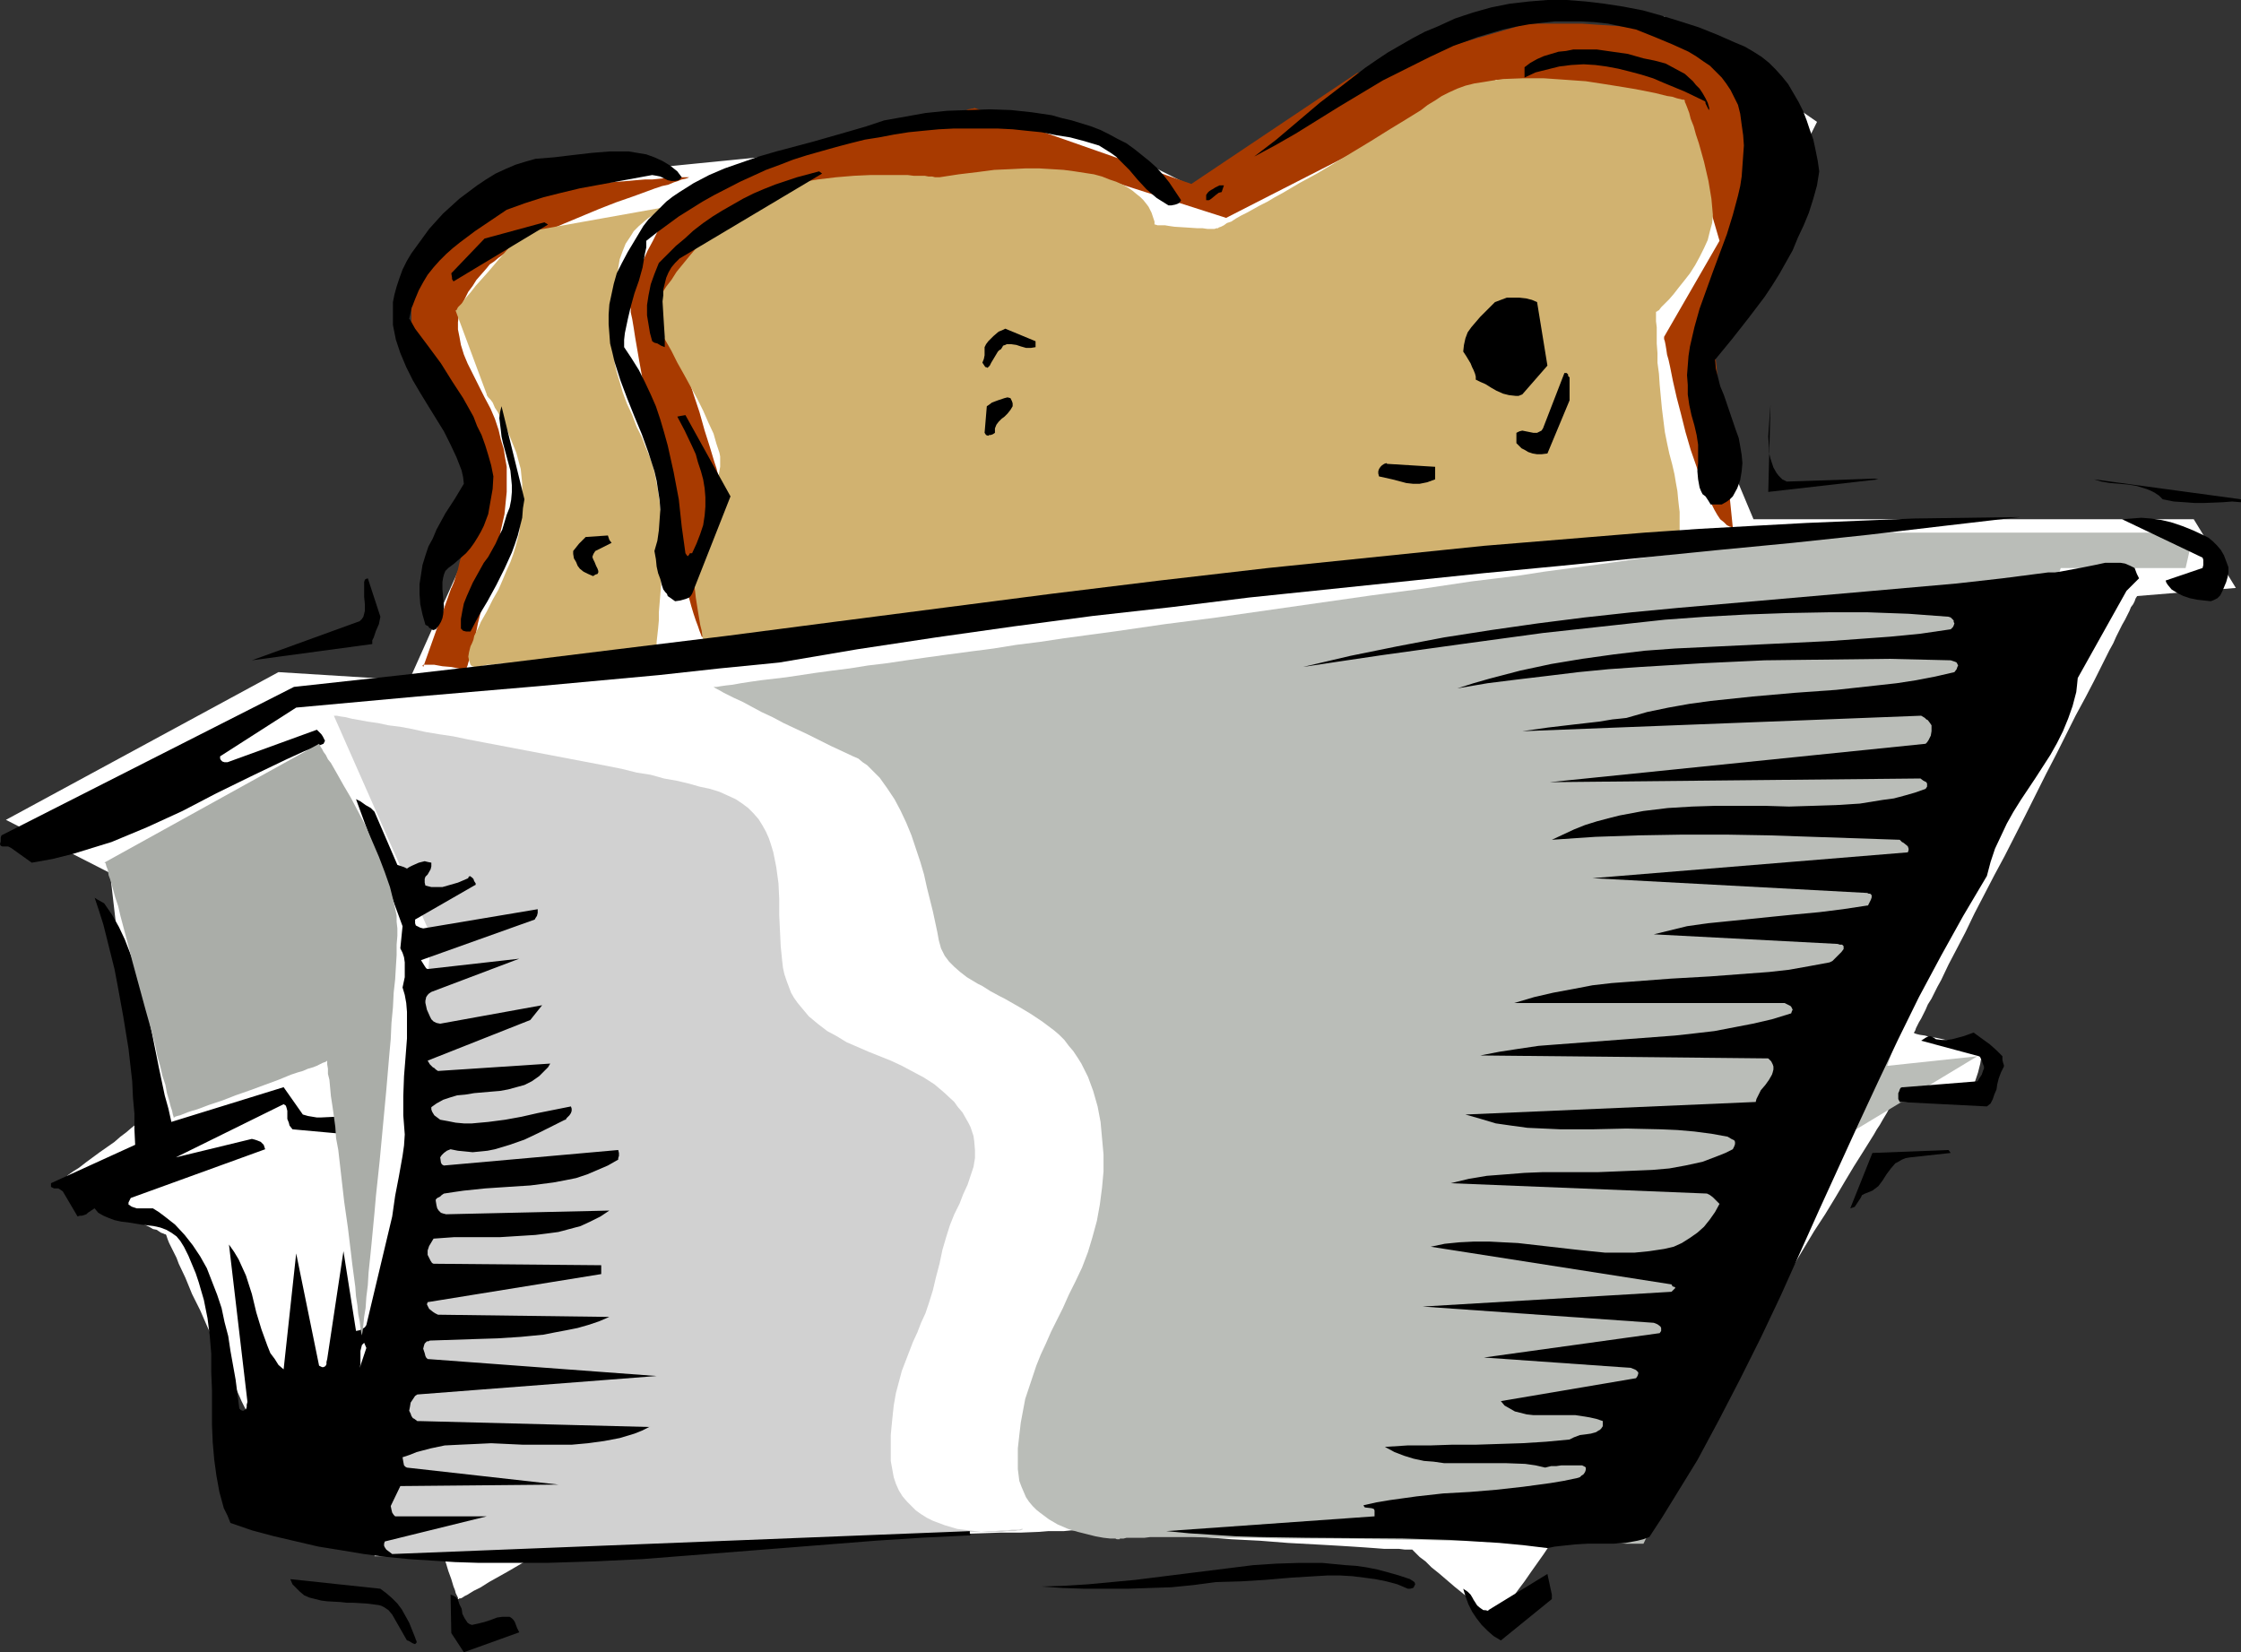 <?xml version="1.0" encoding="UTF-8" standalone="no"?>
<svg
   version="1.0"
   width="129.724mm"
   height="95.647mm"
   id="svg38"
   sodipodi:docname="Toaster 22.wmf"
   xmlns:inkscape="http://www.inkscape.org/namespaces/inkscape"
   xmlns:sodipodi="http://sodipodi.sourceforge.net/DTD/sodipodi-0.dtd"
   xmlns="http://www.w3.org/2000/svg"
   xmlns:svg="http://www.w3.org/2000/svg">
  <rect width="100%" height="100%" fill="#333333" stroke="none"/>
  <sodipodi:namedview
     id="namedview38"
     pagecolor="#ffffff"
     bordercolor="#000000"
     borderopacity="0.25"
     inkscape:showpageshadow="2"
     inkscape:pageopacity="0.0"
     inkscape:pagecheckerboard="0"
     inkscape:deskcolor="#d1d1d1"
     inkscape:document-units="mm" />
  <defs
     id="defs1">
    <pattern
       id="WMFhbasepattern"
       patternUnits="userSpaceOnUse"
       width="6"
       height="6"
       x="0"
       y="0" />
  </defs>
  <path
     style="fill:#ffffff;fill-opacity:1;fill-rule:evenodd;stroke:none"
     d="m 1.293,179.377 22.786,11.635 6.302,54.46 -0.162,0.162 v 0.162 l -0.323,0.162 -0.323,0.162 -0.808,0.646 -1.131,0.97 -1.293,0.97 -1.293,1.131 -3.232,2.262 -3.07,2.262 -1.454,1.131 -1.293,0.808 -1.131,0.808 -0.646,0.646 -0.323,0.162 -0.323,0.162 -0.162,0.162 v 0 0 l 0.323,0.162 0.162,0.162 0.485,0.162 0.485,0.323 0.646,0.323 0.646,0.323 0.808,0.485 1.778,0.97 1.939,0.97 4.202,2.262 4.202,2.262 1.778,0.97 1.778,0.808 0.808,0.485 0.808,0.162 0.485,0.323 0.485,0.323 0.485,0.162 0.323,0.162 h 0.162 v 0 l 0.162,0.162 0.162,0.485 0.162,0.485 0.323,0.808 0.485,0.97 0.485,0.97 0.646,1.293 0.485,1.293 1.454,3.07 1.454,3.555 1.778,3.555 1.616,3.717 1.778,3.717 1.616,3.555 1.616,3.394 0.646,1.616 0.646,1.293 0.646,1.454 0.485,1.131 0.485,0.97 0.485,0.97 0.323,0.646 0.323,0.485 v 0.323 h 0.162 v 0.162 l -0.162,0.162 v 0.323 0.485 l -0.162,1.131 -0.162,1.454 -0.323,1.616 -0.162,1.778 -1.293,7.918 -0.162,1.778 -0.323,1.616 -0.162,1.293 -0.162,0.646 v 0.485 0.323 0.323 h -0.162 v 0.162 h 0.162 l 0.323,0.162 0.646,0.162 0.808,0.162 1.131,0.162 1.131,0.323 1.454,0.162 1.454,0.323 1.778,0.485 1.778,0.323 3.878,0.808 4.04,0.808 4.363,0.808 4.202,0.808 4.04,0.808 1.939,0.485 1.939,0.323 1.778,0.323 1.778,0.323 1.454,0.323 1.454,0.162 1.131,0.162 1.131,0.162 0.808,0.162 0.646,0.162 h 0.485 v 0.162 0.323 l 0.323,0.646 0.162,0.485 0.485,1.616 0.646,1.778 0.485,1.616 0.323,0.808 0.162,0.646 0.323,0.646 0.162,0.323 v 0.323 0 h 0.162 l 0.162,-0.162 h 0.323 l 0.323,-0.162 0.485,-0.323 0.646,-0.323 1.293,-0.808 1.616,-0.808 1.778,-1.131 4.04,-2.262 3.878,-2.262 1.778,-1.131 1.616,-0.97 1.454,-0.97 0.485,-0.323 0.485,-0.323 0.323,-0.162 0.323,-0.162 0.162,-0.323 h 0.162 v 0 h 0.323 4.848 1.293 4.686 1.778 1.778 l 4.04,-0.162 h 4.525 l 4.686,-0.162 4.848,-0.162 h 5.333 l 5.333,-0.162 h 5.494 l 11.312,-0.323 11.15,-0.323 5.656,-0.162 h 5.333 l 5.171,-0.162 5.01,-0.162 4.686,-0.162 h 4.363 l 4.04,-0.162 1.939,-0.162 h 1.778 1.616 l 1.616,-0.162 h 1.454 1.293 1.131 l 0.97,-0.162 h 0.97 0.646 l 0.646,-0.162 h 0.485 0.162 0.162 v 0 h 0.162 l 0.485,0.162 0.97,0.162 h 1.293 l 1.454,0.162 1.778,0.162 2.101,0.162 2.101,0.162 2.424,0.162 2.747,0.162 2.747,0.323 2.909,0.162 5.979,0.485 6.302,0.323 6.141,0.485 5.979,0.323 2.909,0.162 2.747,0.162 2.586,0.162 2.424,0.162 2.262,0.162 2.101,0.162 h 1.778 1.454 l 1.293,0.162 h 0.808 0.646 v 0 h 0.162 v 0 l 0.162,0.162 0.323,0.323 0.323,0.323 0.323,0.323 0.485,0.485 1.293,0.97 1.293,1.293 1.616,1.293 3.394,2.909 3.394,2.747 1.454,1.293 1.454,1.131 1.131,0.808 0.485,0.485 0.485,0.323 0.323,0.162 0.162,0.323 h 0.162 0.162 v 0 l 0.162,-0.162 0.162,-0.323 0.323,-0.323 0.323,-0.485 0.323,-0.485 0.485,-0.646 0.485,-0.646 1.131,-1.616 1.293,-1.778 1.454,-1.939 1.454,-2.101 2.747,-3.878 1.293,-1.939 1.131,-1.616 0.97,-1.454 0.323,-0.646 0.323,-0.485 0.323,-0.323 0.162,-0.485 0.162,-0.162 v -0.162 l 0.162,0.162 v 0 l 0.646,-0.162 h 0.808 l 1.131,-0.162 1.293,-0.162 1.454,-0.323 3.07,-0.485 3.232,-0.646 1.293,-0.323 1.293,-0.323 1.131,-0.162 0.97,-0.323 0.485,-0.162 h 0.162 v -0.162 h 0.162 v -0.162 l 0.162,-0.323 0.323,-0.323 0.323,-0.485 0.323,-0.808 0.646,-0.646 0.485,-0.808 0.485,-0.97 0.646,-1.131 0.808,-0.97 0.646,-1.293 0.808,-1.293 0.808,-1.293 1.939,-2.909 1.939,-3.394 2.262,-3.394 2.101,-3.555 2.424,-3.878 4.848,-7.918 5.171,-8.242 5.171,-8.242 2.424,-4.04 2.424,-4.04 2.424,-3.717 2.262,-3.717 2.101,-3.555 1.939,-3.232 1.939,-3.07 0.808,-1.293 0.808,-1.293 0.808,-1.293 0.646,-1.131 0.646,-0.97 0.646,-1.131 0.485,-0.808 0.485,-0.808 0.323,-0.646 0.323,-0.485 0.323,-0.485 0.162,-0.323 0.162,-0.323 v 0 0 h 0.162 l 0.646,0.162 0.808,-0.162 h 1.131 l 1.293,-0.162 h 1.293 l 3.232,-0.162 3.232,-0.323 1.293,-0.162 1.293,-0.162 1.131,-0.162 h 0.808 l 0.646,-0.162 v 0 h 0.162 v -0.162 l 0.162,-0.162 v -0.485 l 0.323,-0.808 0.162,-0.808 0.162,-0.808 0.646,-1.939 0.485,-1.939 0.162,-0.97 0.162,-0.808 0.162,-0.808 0.162,-0.646 0.162,-0.323 v -0.323 0.162 h -0.646 l -0.808,-0.162 -0.97,-0.162 -1.131,-0.162 -1.293,-0.162 -2.747,-0.646 -2.909,-0.646 -1.293,-0.162 -1.131,-0.323 -1.131,-0.162 -0.646,-0.162 -0.485,-0.162 -0.162,-0.162 v 0 l 0.162,-0.162 0.162,-0.323 0.162,-0.485 0.323,-0.646 0.323,-0.646 0.485,-0.808 0.485,-0.97 0.485,-0.97 0.485,-1.131 0.808,-1.293 0.646,-1.293 0.646,-1.293 0.808,-1.454 1.616,-3.394 1.778,-3.394 1.939,-3.717 1.939,-4.04 2.101,-4.04 2.262,-4.363 2.262,-4.202 4.525,-8.888 4.525,-9.05 2.262,-4.363 2.101,-4.202 2.101,-4.202 2.101,-3.878 1.939,-3.717 1.778,-3.555 1.616,-3.232 0.808,-1.454 0.646,-1.454 1.293,-2.586 0.646,-1.131 0.485,-0.97 0.485,-0.97 0.323,-0.808 0.485,-0.646 0.323,-0.646 0.162,-0.485 0.162,-0.323 0.162,-0.162 v -0.162 l 21.654,-1.778 -9.211,-15.029 H 383.638 L 370.225,81.609 397.536,26.664 364.084,3.555 284.739,26.664 263.246,42.016 232.704,26.664 l -48.803,5.979 -43.955,4.363 -37.976,7.918 -12.443,21.17 12.443,27.634 v 27.311 l -12.443,27.795 -28.603,-1.778 z"
     id="path1" />
  <path
     style="fill:#babdb8;fill-opacity:1;fill-rule:evenodd;stroke:none"
     d="m 244.985,336.777 h -0.646 l -0.323,-0.162 h -0.485 -0.646 l -1.454,-0.162 -1.778,-0.323 -1.939,-0.485 -1.939,-0.485 -2.101,-0.646 -2.262,-0.97 -1.939,-1.131 -1.939,-1.454 -0.808,-0.646 -0.808,-0.808 -0.808,-0.97 -0.646,-0.97 -0.485,-1.131 -0.485,-1.131 -0.485,-1.293 -0.162,-1.293 -0.162,-1.293 v -1.616 -2.909 l 0.323,-2.909 0.323,-2.747 0.485,-2.586 0.485,-2.586 0.808,-2.424 0.808,-2.424 0.808,-2.424 0.97,-2.424 1.131,-2.424 1.131,-2.586 1.293,-2.586 1.293,-2.586 1.293,-2.909 1.454,-2.909 1.454,-3.07 1.293,-3.394 0.97,-3.232 0.97,-3.555 0.646,-3.555 0.485,-3.717 0.323,-3.555 v -3.717 l -0.323,-3.555 -0.323,-3.555 -0.646,-3.394 -0.97,-3.394 -1.131,-3.07 -1.454,-2.909 -0.808,-1.293 -0.97,-1.454 -0.97,-1.131 -0.97,-1.293 -1.131,-1.131 -1.131,-0.97 -2.586,-1.939 -2.424,-1.616 -2.424,-1.454 -2.262,-1.293 -1.131,-0.646 -0.97,-0.485 -2.101,-1.131 -1.778,-1.131 -0.97,-0.485 -0.808,-0.485 -1.616,-0.97 -1.454,-1.131 -1.293,-1.131 -1.131,-1.131 -0.97,-1.293 -0.808,-1.616 -0.485,-1.778 -0.323,-1.778 -0.485,-2.262 -0.485,-2.262 -0.646,-2.586 -0.323,-1.293 -0.323,-1.293 -0.646,-2.909 -0.808,-2.747 -0.97,-2.909 -0.97,-2.909 -1.131,-2.747 -1.293,-2.747 -1.293,-2.424 -1.616,-2.424 -1.616,-2.262 -1.778,-1.778 -0.97,-0.97 -0.97,-0.646 -0.97,-0.808 -1.131,-0.485 -2.424,-1.131 -2.424,-1.131 -5.171,-2.586 -5.171,-2.424 -2.424,-1.293 -2.424,-1.131 -2.101,-1.131 -2.101,-1.131 -1.778,-0.808 -1.616,-0.808 -0.646,-0.323 -1.131,-0.646 -0.646,-0.323 -0.485,-0.323 h 0.162 0.485 l 0.97,-0.162 1.131,-0.162 1.454,-0.162 1.778,-0.323 2.101,-0.323 2.262,-0.323 2.747,-0.323 2.747,-0.323 3.232,-0.485 3.232,-0.485 3.555,-0.485 3.878,-0.485 4.04,-0.646 4.04,-0.485 4.363,-0.646 4.525,-0.646 4.686,-0.646 4.848,-0.646 5.01,-0.646 5.01,-0.808 5.171,-0.646 5.333,-0.808 10.827,-1.454 11.15,-1.616 11.312,-1.454 11.312,-1.616 11.312,-1.616 11.312,-1.616 11.15,-1.454 10.827,-1.616 5.333,-0.646 5.171,-0.646 5.171,-0.808 4.848,-0.646 4.848,-0.646 4.686,-0.646 4.525,-0.646 4.363,-0.646 4.202,-0.485 4.04,-0.646 3.717,-0.485 3.717,-0.485 3.232,-0.485 3.232,-0.485 2.909,-0.323 2.586,-0.323 2.262,-0.485 2.101,-0.162 1.778,-0.323 1.454,-0.162 1.293,-0.162 0.808,-0.162 0.485,-0.162 h 0.162 80.962 l -1.778,7.757 h -27.31 l -37.976,108.919 19.715,-2.101 -30.542,18.423 -42.501,88.234 h -1.293 -0.646 -1.939 l -1.131,-0.162 h -2.586 -1.616 -1.616 -1.778 -1.778 l -3.878,-0.162 -4.202,-0.162 h -4.686 -4.686 l -5.171,-0.162 h -5.171 l -5.333,-0.162 -10.827,-0.162 -10.827,-0.162 h -5.171 -5.171 l -5.01,-0.162 h -4.686 -4.525 l -4.202,-0.162 h -10.019 l -1.293,0.162 h -2.262 -0.808 -0.808 l -0.646,0.162 h -0.485 -0.323 v 0 z"
     id="path2" />
  <path
     style="fill:#d1d1d1;fill-opacity:1;fill-rule:evenodd;stroke:none"
     d="m 73.043,156.592 21.331,48.319 -12.443,135.583 h 3.555 l 1.131,-0.162 h 1.454 1.454 1.778 l 1.778,-0.162 h 1.939 2.101 l 2.262,-0.162 2.262,-0.162 h 2.424 l 2.586,-0.162 h 2.747 l 5.494,-0.323 5.818,-0.162 6.141,-0.323 6.302,-0.162 6.464,-0.323 13.251,-0.485 13.251,-0.646 6.464,-0.162 6.302,-0.323 6.141,-0.323 5.979,-0.162 5.494,-0.323 2.747,-0.162 h 2.424 l 2.424,-0.162 2.424,-0.162 2.101,-0.162 h 2.101 l 1.939,-0.162 h 1.939 l 1.616,-0.162 h 1.454 l 1.454,-0.162 h 1.293 l 0.97,-0.162 h 0.97 0.646 l 0.485,-0.162 h 0.323 v 0 0 l -0.162,0.162 -0.485,0.162 h -0.485 l -0.646,0.162 h -0.808 -0.97 l -0.97,0.162 h -2.101 -2.424 l -2.747,-0.323 -2.586,-0.323 -2.747,-0.808 -1.293,-0.485 -1.293,-0.485 -1.293,-0.646 -1.293,-0.808 -1.131,-0.808 -0.97,-0.97 -0.97,-0.97 -0.97,-1.131 -0.808,-1.293 -0.646,-1.454 -0.485,-1.454 -0.323,-1.778 -0.323,-1.778 v -1.939 -1.939 -1.778 l 0.162,-1.778 0.162,-1.616 0.323,-3.07 0.485,-2.747 0.646,-2.424 0.646,-2.424 0.808,-2.101 0.808,-2.101 0.808,-2.101 0.97,-2.101 0.808,-2.101 0.97,-2.101 0.808,-2.424 0.808,-2.586 0.646,-2.747 0.808,-3.07 0.646,-3.07 0.808,-2.747 0.808,-2.586 0.97,-2.424 1.131,-2.262 0.808,-2.101 0.97,-2.101 0.646,-1.939 0.646,-1.939 0.323,-1.939 v -1.778 l -0.162,-1.939 -0.162,-1.131 -0.323,-0.97 -0.323,-0.97 -0.485,-0.97 -0.646,-1.131 -0.646,-1.131 -0.97,-1.131 -0.808,-1.131 -2.262,-2.101 -2.101,-1.778 -2.262,-1.454 -2.424,-1.293 -2.424,-1.293 -2.424,-1.131 -2.424,-0.97 -2.424,-0.97 -4.848,-2.101 -2.101,-1.293 -2.101,-1.131 -2.101,-1.616 -1.939,-1.616 -1.616,-1.939 -0.808,-0.97 -0.808,-1.131 -0.646,-1.131 -0.485,-1.293 -0.485,-1.293 -0.485,-1.454 -0.323,-1.454 -0.162,-1.454 -0.323,-3.232 -0.162,-3.394 -0.162,-3.394 v -3.555 l -0.162,-3.394 -0.485,-3.555 -0.646,-3.232 -0.485,-1.616 -0.485,-1.454 -0.646,-1.454 -0.808,-1.454 -0.808,-1.293 -1.131,-1.293 -1.131,-1.131 -1.293,-0.97 -1.454,-0.97 -1.778,-0.808 -1.778,-0.808 -2.101,-0.646 -2.262,-0.485 -2.262,-0.646 -2.747,-0.646 -2.747,-0.485 -2.909,-0.808 -3.07,-0.485 -3.232,-0.808 -3.232,-0.646 -6.787,-1.293 -6.787,-1.293 -6.787,-1.293 -6.787,-1.293 -3.394,-0.646 -3.07,-0.646 -3.232,-0.485 -2.909,-0.485 -2.909,-0.646 -2.586,-0.485 -2.586,-0.323 -2.262,-0.485 -2.262,-0.323 -1.778,-0.323 -1.778,-0.323 -1.293,-0.323 -1.131,-0.162 -0.808,-0.162 h -0.485 z"
     id="path3" />
  <path
     style="fill:#a83a00;fill-opacity:1;fill-rule:evenodd;stroke:none"
     d="m 153.681,139.462 v -0.162 h -0.162 l -0.162,-0.485 -0.323,-0.808 -0.323,-0.97 -0.485,-1.293 -0.485,-1.454 -0.485,-1.616 -0.485,-1.778 -0.485,-1.778 -0.485,-1.939 -0.97,-4.04 -0.323,-2.101 -0.162,-1.939 -0.162,-1.939 v -1.778 -1.939 l -0.162,-1.778 -0.323,-2.101 -0.485,-1.939 -0.97,-4.202 -1.131,-3.878 -0.485,-1.778 -0.646,-1.616 -0.485,-1.454 -0.485,-1.293 -0.323,-1.131 -0.323,-0.808 -0.162,-0.485 v -0.162 0 l -0.162,-0.323 V 90.173 89.85 l -0.162,-0.646 -0.162,-0.646 -0.323,-1.616 -0.323,-1.778 -0.485,-2.101 -0.808,-4.525 -0.808,-4.686 -0.323,-2.101 -0.323,-1.939 -0.323,-1.454 v -0.646 l -0.162,-0.646 v -0.485 -0.162 -0.323 -0.323 -0.323 l 0.162,-0.323 v -0.485 l 0.323,-0.646 0.323,-1.454 0.646,-1.616 0.646,-1.939 0.808,-2.101 0.97,-2.101 1.131,-2.101 1.131,-2.262 1.293,-2.262 1.454,-1.939 1.616,-1.939 1.616,-1.616 1.778,-1.454 0.97,-0.485 0.97,-0.485 1.131,-0.485 1.293,-0.485 1.454,-0.485 1.778,-0.485 1.778,-0.646 1.939,-0.646 2.101,-0.646 2.262,-0.646 4.686,-1.293 5.01,-1.293 10.342,-2.747 4.848,-1.454 4.848,-1.131 2.262,-0.646 2.101,-0.646 1.939,-0.485 1.939,-0.485 1.616,-0.323 1.616,-0.485 1.293,-0.323 1.131,-0.162 0.808,-0.323 0.808,-0.162 h 0.323 l 0.162,-0.162 47.51,16.645 36.198,-24.24 36.683,-10.666 h 0.162 l 0.485,-0.162 h 0.646 0.97 1.293 1.454 3.555 1.939 2.101 l 2.262,0.162 2.424,0.162 4.848,0.323 5.01,0.646 5.01,0.808 2.424,0.485 2.424,0.646 2.262,0.646 2.262,0.808 2.101,0.808 1.939,0.97 1.778,1.131 1.616,1.131 1.293,1.293 1.131,1.454 0.97,1.454 0.646,1.778 0.323,1.778 v 0.97 0.97 l -0.323,4.04 -0.485,4.202 -0.808,4.202 -0.808,4.202 -0.97,4.202 -0.97,4.04 -1.131,3.878 -0.97,3.717 -1.131,3.394 -1.131,3.232 -0.485,1.293 -0.323,1.454 -0.485,1.293 -0.485,1.131 -0.323,0.97 -0.323,0.97 -0.323,0.808 -0.162,0.646 -0.323,0.485 v 0.485 l -0.162,0.162 v 0 l 4.363,42.986 -0.646,-0.162 -0.646,-0.323 -0.646,-0.646 -0.808,-0.646 -0.646,-0.97 -0.646,-1.131 -0.646,-1.293 -0.808,-1.293 -0.485,-1.616 -0.808,-1.616 -1.131,-3.555 -1.293,-3.717 -1.131,-3.878 -0.97,-3.878 -0.97,-3.717 -0.808,-3.555 -0.323,-1.616 -0.323,-1.616 -0.323,-1.454 -0.323,-1.131 -0.162,-1.131 -0.162,-0.97 -0.162,-0.808 -0.162,-0.485 V 73.852 73.69 L 376.204,52.682 368.609,26.664 327.401,17.453 268.256,47.672 240.461,38.784 178.245,42.016 145.44,64.802 v 0.162 0.323 l 0.162,0.485 0.323,0.808 0.162,0.97 0.323,1.293 0.485,1.293 0.323,1.293 0.485,1.616 0.485,1.616 1.131,3.717 1.131,3.878 1.293,4.04 1.293,3.878 1.131,4.04 1.131,3.555 0.485,1.616 0.485,1.616 0.485,1.454 0.323,1.293 0.485,1.131 0.323,0.97 0.162,0.808 0.162,0.485 0.162,0.485 v 0 0.162 0.323 0.323 l -0.162,0.646 -0.162,0.646 v 0.97 l -0.162,0.97 v 0.97 l -0.323,2.424 -0.323,2.747 -0.485,2.747 -0.646,5.979 -0.485,2.909 -0.323,2.586 -0.485,2.424 -0.162,1.131 -0.162,0.97 -0.162,0.808 -0.162,0.646 -0.162,0.646 -0.162,0.485 v 0.162 z"
     id="path4" />
  <path
     style="fill:#a83a00;fill-opacity:1;fill-rule:evenodd;stroke:none"
     d="m 92.597,145.926 6.141,-17.291 v 0 l 0.162,-0.162 v -0.162 l 0.162,-0.323 0.323,-0.808 0.323,-1.131 0.485,-1.454 0.323,-1.454 0.485,-1.778 0.646,-1.939 0.808,-3.878 0.808,-4.04 0.162,-1.778 0.162,-1.778 -0.162,-1.778 -0.162,-1.454 -0.162,-0.808 -0.162,-0.808 -0.323,-0.97 -0.323,-0.97 -0.646,-2.262 -0.97,-2.424 -0.97,-2.586 -1.131,-2.747 -2.424,-5.494 -1.131,-2.586 -1.131,-2.424 -0.97,-2.262 -0.485,-0.97 -0.485,-0.97 -0.323,-0.97 -0.323,-0.646 -0.323,-0.646 -0.323,-0.646 -0.162,-0.485 -0.162,-0.323 v -0.162 -0.162 0 -0.162 l -0.162,-0.323 v -0.323 l -0.162,-0.97 v -1.293 -1.616 l 0.162,-1.939 0.162,-1.939 0.323,-2.101 0.323,-2.101 0.646,-2.262 0.646,-2.262 0.808,-1.939 1.131,-2.101 1.293,-1.778 1.454,-1.616 0.97,-0.646 0.808,-0.646 1.131,-0.485 1.293,-0.646 1.454,-0.485 1.616,-0.485 1.616,-0.485 1.778,-0.323 1.939,-0.485 1.939,-0.323 4.202,-0.808 4.363,-0.646 8.888,-0.97 4.202,-0.323 4.202,-0.323 1.778,-0.162 1.939,-0.162 h 1.616 l 1.616,-0.162 1.454,-0.162 h 1.293 1.131 l 0.97,-0.162 h 0.646 0.646 0.485 -0.162 l -0.323,0.162 -0.485,0.162 -0.808,0.162 -0.808,0.323 -0.97,0.323 -1.131,0.485 -1.454,0.323 -1.454,0.485 -3.07,1.131 -1.778,0.646 -3.717,1.293 -3.717,1.454 -7.757,3.232 -3.717,1.616 -3.555,1.616 -1.616,0.97 -1.454,0.808 -1.454,0.808 -1.293,0.808 -1.131,0.808 -0.97,0.808 -0.97,0.646 -0.646,0.808 -1.131,1.293 -1.131,1.293 -0.808,1.293 -0.97,1.293 -0.646,1.293 -0.646,1.293 -0.485,1.293 -0.323,1.454 -0.162,1.293 v 1.616 l 0.323,1.616 0.323,1.778 0.646,2.101 0.808,1.939 1.131,2.262 1.293,2.586 1.293,2.586 1.293,2.424 0.97,2.262 0.808,2.424 0.485,2.101 0.646,2.101 0.323,2.101 0.323,1.778 v 1.939 1.778 1.778 l -0.162,1.616 -0.323,3.232 -0.646,2.909 -0.162,0.646 -0.162,0.97 -0.485,1.939 -0.646,2.101 -0.485,2.424 -0.646,2.586 -0.646,2.586 -1.293,5.171 -0.646,2.586 -0.485,2.424 -0.646,2.101 -0.485,1.939 -0.162,0.808 -0.162,0.808 -0.162,0.485 -0.162,0.646 -0.162,0.323 v 0.485 l -0.162,0.162 v 0 0 h -0.323 l -0.646,-0.162 -0.646,-0.162 -1.616,-0.323 -1.939,-0.162 -1.778,-0.323 h -0.808 -1.293 -0.323 l -0.162,0.162 z"
     id="path5" />
  <path
     style="fill:#d1b270;fill-opacity:1;fill-rule:evenodd;stroke:none"
     d="m 205.555,38.784 h -0.162 -0.323 -0.485 l -0.646,-0.162 h -0.808 l -0.808,-0.162 h -1.131 -1.293 l -1.293,-0.162 h -1.454 -1.616 -1.616 -3.555 l -3.555,0.162 -3.878,0.323 -4.04,0.485 -3.878,0.646 -3.717,0.97 -3.555,1.131 -1.778,0.646 -1.616,0.646 -1.454,0.97 -1.454,0.808 -1.293,0.97 -1.293,1.131 -2.262,2.262 -2.101,2.262 -1.778,2.101 -1.778,2.101 -1.454,1.778 -1.454,1.778 -1.131,1.778 -1.131,1.454 -0.808,1.293 -0.808,1.131 -0.646,0.97 -0.485,0.808 -0.323,0.646 -0.323,0.485 -0.162,0.162 v 0.162 l 0.162,0.323 0.162,0.323 0.323,0.485 0.323,0.646 0.323,0.646 0.485,0.808 0.485,0.97 1.131,1.939 1.293,2.262 0.646,1.293 0.646,1.293 1.454,2.586 2.909,5.333 1.293,2.586 1.131,2.586 1.131,2.424 0.646,2.262 0.323,0.97 0.323,0.97 0.162,0.808 v 0.646 1.616 l -0.323,1.778 -0.323,1.939 -0.485,2.101 -0.97,4.04 -1.131,4.04 -0.485,1.939 -0.646,1.778 -0.323,1.616 -0.485,1.293 -0.323,1.131 -0.162,0.485 -0.162,0.323 v 0.323 0.162 0.162 0.808 0.808 l 0.162,1.131 0.162,1.293 0.162,1.454 0.485,3.07 0.485,2.909 0.323,1.293 0.162,1.293 0.323,1.131 0.162,0.646 0.162,0.485 v 0 0 h 0.646 0.646 l 1.131,-0.162 h 1.293 l 1.454,-0.323 1.939,-0.162 1.939,-0.162 2.262,-0.323 2.586,-0.162 2.747,-0.323 2.909,-0.323 3.07,-0.323 3.394,-0.485 3.394,-0.323 3.717,-0.485 3.878,-0.323 3.878,-0.485 4.04,-0.485 4.363,-0.485 4.202,-0.485 4.525,-0.485 4.525,-0.485 4.686,-0.485 9.534,-1.131 9.696,-1.131 19.877,-2.262 19.877,-2.262 9.696,-1.131 9.534,-1.131 9.211,-1.131 4.525,-0.485 4.363,-0.485 4.202,-0.485 4.04,-0.485 4.04,-0.485 3.878,-0.485 3.555,-0.323 3.555,-0.485 3.232,-0.485 3.232,-0.323 2.909,-0.323 2.747,-0.323 2.586,-0.323 2.262,-0.323 2.101,-0.162 1.778,-0.323 1.616,-0.162 1.293,-0.162 1.131,-0.162 h 0.646 l 0.485,-0.162 h 0.162 v -0.162 -0.162 l 0.162,-0.485 v -0.646 -0.646 -0.808 -1.131 -1.131 l -0.162,-1.293 -0.162,-1.454 -0.162,-1.778 -0.323,-1.778 -0.323,-1.939 -0.485,-2.101 -0.646,-2.424 -0.485,-2.262 -0.485,-2.424 -0.646,-5.171 -0.485,-5.171 -0.162,-2.424 -0.323,-2.424 v -2.101 l -0.162,-2.101 V 73.205 71.589 l -0.162,-1.293 v -2.101 h 0.162 v 0 l 0.162,-0.162 0.323,-0.162 0.485,-0.646 0.808,-0.808 0.97,-0.97 0.97,-1.131 1.131,-1.454 1.293,-1.616 1.131,-1.454 1.131,-1.778 0.97,-1.778 0.97,-1.939 0.808,-1.778 0.485,-1.939 0.485,-1.778 0.162,-1.778 -0.162,-1.778 -0.162,-1.778 -0.323,-1.939 -0.323,-1.939 -0.97,-4.202 -1.131,-4.04 -0.646,-1.939 -0.485,-1.778 -0.646,-1.616 -0.323,-1.293 -0.485,-1.293 -0.323,-0.808 -0.162,-0.323 v -0.162 -0.162 0 l -0.162,-0.162 h -0.323 l -0.646,-0.162 -0.646,-0.162 -0.97,-0.323 -1.131,-0.162 -1.293,-0.323 -1.293,-0.323 -1.616,-0.323 -1.616,-0.323 -1.778,-0.323 -1.939,-0.323 -4.04,-0.646 -4.202,-0.646 -4.525,-0.323 -4.686,-0.323 h -4.525 l -4.363,0.162 -2.262,0.323 -1.939,0.323 -2.101,0.323 -1.939,0.485 -1.778,0.646 -1.778,0.808 -1.616,0.808 -1.454,0.97 -1.616,0.97 -1.454,1.131 -3.394,2.101 -3.717,2.262 -3.878,2.424 -7.757,4.686 -4.04,2.424 -3.878,2.101 -3.555,2.101 -1.778,0.97 -1.616,0.97 -1.616,0.808 -1.454,0.808 -1.454,0.808 -1.293,0.646 -1.131,0.646 -0.97,0.646 -0.97,0.323 -0.646,0.485 -0.646,0.323 -0.485,0.162 -0.162,0.162 h -0.162 -0.162 l -0.485,0.162 h -1.454 l -1.131,-0.162 h -1.131 l -2.424,-0.162 -2.586,-0.162 -1.131,-0.162 -0.97,-0.162 h -0.97 -0.646 l -0.485,-0.162 h -0.162 v -0.162 -0.162 -0.323 l -0.323,-0.97 -0.323,-0.97 -0.323,-0.646 -0.323,-0.646 -0.485,-0.646 -0.646,-0.808 -0.646,-0.646 -0.808,-0.646 -0.97,-0.808 -0.97,-0.646 -1.131,-0.646 -1.454,-0.646 -1.454,-0.485 -1.616,-0.646 -1.778,-0.485 -2.101,-0.323 -2.101,-0.323 -2.424,-0.323 -2.586,-0.162 -2.747,-0.162 h -3.07 l -3.232,0.162 -3.555,0.162 -3.717,0.485 -4.04,0.485 z"
     id="path6" />
  <path
     style="fill:#d1b270;fill-opacity:1;fill-rule:evenodd;stroke:none"
     d="m 104.717,145.926 v 0 h -0.162 -0.646 l -0.646,-0.162 -0.323,-0.323 -0.162,-0.485 -0.162,-0.485 -0.162,-0.808 0.162,-0.97 0.323,-1.293 0.323,-0.646 0.323,-0.808 0.162,-0.808 0.485,-0.97 0.485,-0.97 0.485,-1.131 0.646,-1.131 0.646,-1.131 1.293,-2.586 1.293,-2.262 0.97,-2.262 0.808,-1.939 0.808,-1.778 0.646,-1.778 0.485,-1.616 0.808,-3.07 0.162,-1.454 0.323,-2.909 0.162,-3.07 v -3.232 l -0.162,-1.616 -0.162,-1.616 -0.485,-1.778 -0.485,-1.778 -1.293,-3.232 -0.646,-1.616 -0.646,-1.454 -0.808,-1.293 -0.646,-1.293 -0.646,-0.97 -0.485,-1.131 -0.485,-0.646 -0.485,-0.485 -0.323,-0.485 V 86.295 L 99.707,68.034 v -0.162 h 0.162 l 0.162,-0.323 0.162,-0.323 0.323,-0.323 0.485,-0.485 0.808,-1.131 1.131,-1.293 1.131,-1.454 2.747,-3.07 2.747,-3.232 1.131,-1.293 1.131,-1.293 0.97,-1.131 0.323,-0.485 0.485,-0.323 0.162,-0.323 0.162,-0.323 0.162,-0.162 h 0.162 l 33.451,-5.979 -0.162,0.162 h -0.323 l -0.485,0.162 -0.808,0.323 -0.808,0.323 -0.97,0.485 -1.131,0.646 -1.131,0.646 -0.97,0.808 -1.131,0.97 -1.131,1.131 -0.808,1.293 -0.97,1.454 -0.646,1.616 -0.646,1.778 -0.323,1.939 -0.485,3.878 -0.485,3.555 -0.323,3.717 v 3.717 1.939 l 0.323,1.778 0.162,2.101 0.485,2.101 0.646,2.101 0.646,2.262 0.97,2.586 1.131,2.424 0.97,2.586 1.131,2.262 0.808,2.101 0.808,1.939 0.646,1.778 0.485,1.778 0.323,1.616 0.323,1.616 0.485,3.232 0.323,3.394 v 1.778 1.939 4.202 4.686 2.262 l -0.162,2.101 -0.162,1.939 -0.162,1.939 v 1.778 l -0.162,1.778 -0.162,1.454 -0.162,1.454 v 1.131 l -0.162,0.97 -0.162,0.808 v 0.646 l -0.162,0.323 v 0.162 h -5.333 -1.293 -4.363 -3.232 l -3.394,0.162 -6.626,0.162 -3.232,0.162 h -3.07 l -1.454,0.162 h -1.293 l -1.131,0.162 -1.131,0.162 h -0.97 l -0.808,0.162 -0.646,0.162 z"
     id="path7" />
  <path
     style="fill:#000000;fill-opacity:1;fill-rule:evenodd;stroke:none"
     d="m 490.294,109.242 -32.158,-4.363 1.616,0.485 1.939,0.323 1.939,0.162 1.939,0.162 1.939,0.323 2.101,0.646 0.808,0.323 0.97,0.485 0.97,0.646 0.808,0.808 2.424,0.485 2.424,0.162 2.101,0.162 h 2.101 l 4.04,-0.162 2.101,-0.162 1.939,0.162 z"
     id="path8" />
  <path
     style="fill:#000000;fill-opacity:1;fill-rule:evenodd;stroke:none"
     d="m 487.547,125.241 v -1.131 l -0.485,-1.293 -0.485,-1.293 -0.646,-1.131 -0.808,-0.97 -0.97,-0.97 -0.97,-0.808 -0.97,-0.485 -2.424,-1.131 -2.424,-0.97 -2.424,-0.808 -2.101,-0.485 -2.262,-0.323 -2.101,-0.162 -2.101,0.162 -2.101,0.162 17.614,8.403 0.162,0.485 v 0.485 0.646 l -0.162,0.646 -8.08,2.747 0.162,0.485 0.323,0.485 0.808,0.97 1.293,0.808 1.293,0.646 1.454,0.485 1.616,0.323 1.454,0.162 1.454,0.162 0.485,-0.162 0.323,-0.162 0.646,-0.323 0.646,-0.646 0.485,-0.97 0.808,-1.939 0.323,-1.131 z"
     id="path9" />
  <path
     style="fill:#000000;fill-opacity:1;fill-rule:evenodd;stroke:none"
     d="m 467.508,125.564 -0.485,-1.293 -0.97,-0.485 -1.131,-0.485 -0.97,-0.162 h -1.131 -1.131 -1.131 l -2.262,0.485 -2.424,0.485 -2.586,0.485 -2.586,0.485 -1.131,0.162 h -1.454 l -10.019,1.293 -10.019,1.131 -20.2,1.778 -20.362,1.778 -20.362,1.778 -10.181,0.97 -10.342,1.131 -10.181,1.293 -10.181,1.454 -10.342,1.616 -10.181,1.939 -10.342,2.101 -10.342,2.424 8.565,-1.293 8.726,-1.293 17.453,-2.424 17.776,-2.424 8.888,-0.97 8.888,-0.97 8.888,-0.97 8.888,-0.646 8.888,-0.485 9.05,-0.323 8.888,-0.162 h 8.726 l 8.888,0.323 8.726,0.646 0.485,0.162 0.323,0.323 0.323,0.323 v 0.323 l 0.162,0.323 -0.162,0.485 -0.162,0.323 -0.485,0.485 -6.626,0.97 -6.626,0.646 -6.626,0.485 -6.787,0.485 -13.413,0.646 -13.413,0.646 -6.787,0.323 -6.626,0.485 -6.787,0.808 -6.949,0.97 -6.787,1.131 -6.787,1.454 -6.787,1.778 -3.394,0.97 -3.555,1.131 6.626,-1.131 6.464,-0.808 6.787,-0.808 6.626,-0.808 6.626,-0.646 6.949,-0.485 13.413,-0.808 13.736,-0.646 13.574,-0.162 13.574,-0.162 13.574,0.323 0.97,0.323 0.323,0.162 0.162,0.323 0.162,0.323 -0.162,0.323 -0.162,0.485 -0.485,0.646 -4.202,0.97 -4.202,0.808 -4.202,0.646 -4.363,0.485 -8.888,0.97 -9.05,0.646 -9.211,0.808 -9.211,0.97 -4.686,0.646 -4.525,0.808 -4.686,0.97 -4.525,1.293 -1.454,0.162 -1.616,0.162 -2.909,0.485 -5.656,0.646 -5.494,0.646 -5.656,0.808 87.264,-3.394 0.808,0.485 0.323,0.323 0.323,0.162 0.485,0.646 0.323,0.485 v 0.485 0.485 0.323 l -0.162,0.97 -0.485,0.97 -0.323,0.485 -0.323,0.323 -82.254,8.403 81.123,-0.808 0.646,0.485 0.646,0.323 0.162,0.323 v 0.323 0.323 l -0.323,0.485 -2.262,0.808 -2.262,0.646 -2.424,0.646 -2.424,0.323 -5.01,0.808 -5.171,0.323 -5.01,0.162 -5.333,0.162 -5.333,-0.162 h -10.666 l -5.171,0.162 -5.333,0.323 -5.333,0.646 -2.586,0.485 -2.586,0.485 -2.586,0.646 -2.424,0.646 -2.586,0.808 -2.424,0.97 -2.424,1.131 -2.424,1.131 9.534,-0.646 9.534,-0.323 9.534,-0.162 h 9.534 l 9.373,0.162 9.534,0.323 19.069,0.646 0.485,0.485 0.323,0.162 0.808,0.646 0.162,0.162 0.162,0.485 v 0.323 l -0.162,0.485 v 0 l -69.003,5.656 60.115,3.232 0.323,0.162 h 0.323 l 0.323,0.323 v 0.485 l -0.162,0.485 -0.485,0.97 -0.162,0.323 h -0.162 l -5.333,0.808 -5.171,0.646 -5.171,0.485 -4.848,0.485 -9.534,0.97 -4.848,0.485 -4.525,0.646 -7.272,1.778 40.238,2.101 0.485,0.162 h 0.485 l 0.162,0.162 0.162,0.162 v 0.323 0.323 l -0.485,0.646 -0.646,0.646 -0.646,0.646 -0.646,0.646 -0.646,0.323 -4.363,0.808 -4.525,0.808 -4.363,0.485 -4.363,0.323 -8.565,0.646 -8.565,0.485 -8.565,0.646 -4.363,0.323 -4.202,0.485 -4.202,0.808 -4.363,0.808 -4.202,0.97 -4.363,1.293 h 59.146 l 0.97,0.485 0.323,0.162 0.162,0.162 0.162,0.323 0.162,0.323 -0.162,0.323 -0.162,0.485 -4.202,1.293 -4.202,0.97 -4.202,0.808 -4.202,0.808 -4.202,0.485 -4.363,0.485 -8.565,0.646 -8.565,0.646 -8.565,0.646 -4.202,0.323 -4.363,0.646 -4.202,0.646 -4.202,0.808 63.024,0.646 0.646,0.646 0.323,0.646 0.162,0.485 v 0.646 l -0.162,0.646 -0.162,0.485 -0.646,1.131 -0.808,1.131 -0.97,1.131 -0.646,1.293 -0.323,0.646 -0.162,0.646 -63.509,2.747 3.394,0.97 3.232,0.97 3.394,0.485 3.555,0.485 3.555,0.162 3.555,0.162 h 7.272 l 7.272,-0.162 7.434,0.162 3.717,0.162 3.717,0.323 3.717,0.485 3.555,0.646 0.808,0.485 0.323,0.162 0.323,0.162 0.162,0.323 v 0.485 l -0.162,0.485 -0.323,0.646 -1.616,0.808 -1.616,0.646 -3.394,1.293 -3.717,0.808 -3.555,0.646 -3.717,0.323 -3.878,0.162 -3.878,0.162 -4.04,0.162 h -8.08 -4.04 l -4.04,0.162 -4.04,0.323 -4.202,0.323 -3.878,0.646 -4.04,0.97 56.075,2.262 0.646,0.323 0.646,0.485 0.646,0.646 0.808,0.808 -0.97,1.778 -1.131,1.616 -1.293,1.616 -1.454,1.293 -1.616,1.131 -1.778,1.131 -1.778,0.808 -2.101,0.485 -3.232,0.485 -3.232,0.323 h -3.232 -3.232 l -3.232,-0.323 -3.07,-0.323 -12.766,-1.454 -3.232,-0.162 -3.07,-0.162 h -3.232 l -3.232,0.162 -3.232,0.323 -3.07,0.646 52.682,8.242 0.162,0.323 0.162,0.162 h 0.162 l 0.323,0.162 v 0.162 l -0.323,0.323 -0.485,0.485 -54.459,3.232 50.581,3.555 0.808,0.323 0.646,0.485 0.162,0.323 v 0.323 0.323 l -0.323,0.485 -38.461,5.333 32.158,2.262 0.808,0.323 0.323,0.162 0.162,0.162 0.323,0.323 v 0.323 l -0.162,0.485 -0.323,0.485 -29.573,5.01 0.808,0.97 1.131,0.646 1.131,0.646 1.293,0.323 1.293,0.323 1.454,0.162 h 2.909 3.07 3.232 l 3.07,0.485 1.454,0.323 1.454,0.485 v 0.646 0.485 l -0.323,0.485 -0.323,0.323 -0.323,0.162 -0.485,0.323 -1.131,0.323 -1.131,0.162 -1.293,0.162 -1.293,0.485 -0.97,0.485 -5.171,0.485 -5.171,0.323 -5.01,0.162 -5.01,0.162 h -5.171 l -4.848,0.162 h -5.01 l -5.01,0.323 2.101,1.131 2.101,0.808 2.101,0.646 2.262,0.485 2.101,0.162 2.262,0.323 h 4.525 4.363 4.525 l 4.363,0.162 2.262,0.323 2.101,0.485 1.293,-0.323 h 1.131 l 1.131,-0.162 h 0.97 1.778 1.293 0.485 l 0.323,0.162 0.323,0.162 0.162,0.162 v 0.485 l -0.162,0.485 -0.323,0.485 -0.485,0.323 -0.323,0.323 -0.485,0.162 -3.07,0.646 -2.909,0.485 -5.979,0.808 -5.818,0.646 -5.818,0.485 -5.818,0.323 -5.818,0.646 -5.818,0.808 -2.909,0.485 -2.909,0.646 0.162,0.323 0.162,0.162 1.454,0.162 0.485,0.162 0.162,0.323 v 1.293 0 l -45.571,3.232 5.01,0.485 5.01,0.323 5.171,0.323 5.01,0.162 10.504,0.162 21.008,0.162 10.666,0.323 5.171,0.323 5.333,0.323 5.171,0.485 5.333,0.646 1.616,-0.323 1.454,-0.162 3.07,-0.323 2.747,-0.162 h 2.909 2.747 l 2.586,-0.162 2.586,-0.485 1.293,-0.323 1.293,-0.485 2.747,-4.202 2.586,-4.202 5.171,-8.403 4.686,-8.726 4.686,-9.05 4.525,-9.05 4.363,-9.211 8.403,-18.746 8.565,-18.746 4.363,-9.373 4.363,-9.211 4.525,-9.211 4.848,-9.05 4.848,-8.726 2.586,-4.363 2.586,-4.363 0.808,-3.07 0.97,-2.909 1.293,-2.747 1.293,-2.747 1.454,-2.586 1.616,-2.586 3.232,-4.848 3.232,-5.01 1.454,-2.586 1.293,-2.586 1.131,-2.747 0.97,-2.747 0.808,-3.07 0.162,-1.454 0.162,-1.616 10.666,-19.069 2.747,-2.747 z"
     id="path10" />
  <path
     style="fill:#000000;fill-opacity:1;fill-rule:evenodd;stroke:none"
     d="m 438.42,233.352 v -0.323 l -0.162,-0.485 -0.162,-0.646 v -0.808 l -1.293,-1.293 -1.454,-1.293 -1.778,-1.293 -1.778,-1.293 -2.262,0.808 -2.424,0.646 -1.131,0.162 h -1.131 l -1.293,-0.162 -0.485,-0.323 -0.646,-0.323 h -0.485 l -0.646,0.323 -0.485,0.323 -0.485,0.323 12.605,3.394 0.323,0.162 v 0.162 l 0.323,0.485 0.162,0.646 0.323,0.808 v 0.485 l -0.162,0.323 -0.323,0.97 -0.646,0.97 -0.162,0.323 -0.162,0.162 -16.16,1.293 h -0.323 l -0.323,0.162 -0.162,0.323 -0.162,0.485 -0.162,0.323 v 0.646 0.646 l 0.323,0.646 19.069,0.97 0.808,-0.646 0.485,-0.97 0.323,-0.97 0.485,-1.131 0.162,-1.131 0.323,-1.293 0.485,-1.293 z"
     id="path11" />
  <path
     style="fill:#000000;fill-opacity:1;fill-rule:evenodd;stroke:none"
     d="m 441.976,113.121 -11.635,0.162 -11.635,0.162 -11.797,0.485 -11.635,0.485 -11.797,0.646 -11.635,0.646 -11.797,0.808 -11.797,0.97 -23.594,1.939 -23.594,2.424 -23.594,2.424 -23.755,2.747 -23.755,2.909 -47.51,6.141 -23.594,3.07 -23.755,2.909 -23.594,2.909 -23.594,2.747 -23.594,2.586 -63.994,32.482 -0.162,0.485 v 0.323 0.485 L 0,184.71 l 0.162,0.323 0.323,0.162 H 1.131 1.778 l 0.646,0.323 4.525,3.232 4.525,-0.808 4.525,-1.131 4.202,-1.293 4.202,-1.293 3.878,-1.616 3.878,-1.616 3.878,-1.778 3.878,-1.778 7.434,-3.878 7.595,-3.717 7.757,-3.717 3.878,-1.778 4.202,-1.616 0.162,-0.323 0.162,-0.323 -0.162,-0.323 -0.162,-0.323 -0.162,-0.323 -0.323,-0.485 -0.97,-0.97 -19.554,7.11 h -0.646 l -0.485,-0.162 -0.323,-0.323 -0.162,-0.323 v -0.485 L 64.802,154.814 v 0 l 26.502,-2.424 26.502,-2.262 26.341,-2.424 13.251,-1.454 13.09,-1.293 17.13,-2.909 17.13,-2.586 17.13,-2.424 17.13,-2.262 17.291,-1.939 16.968,-2.101 17.13,-1.778 17.13,-1.778 17.13,-1.778 16.968,-1.616 33.774,-3.394 16.806,-1.616 16.645,-1.778 16.483,-1.939 z"
     id="path12" />
  <path
     style="fill:#000000;fill-opacity:1;fill-rule:evenodd;stroke:none"
     d="m 426.3,251.613 -16.645,0.646 -4.848,12.12 0.485,-0.162 0.485,-0.162 0.323,-0.485 0.323,-0.485 0.646,-0.97 0.323,-0.646 0.646,-0.323 0.808,-0.323 0.808,-0.323 0.646,-0.485 0.646,-0.485 0.97,-1.293 0.808,-1.293 0.97,-1.293 0.97,-1.131 0.646,-0.323 0.808,-0.485 0.808,-0.323 0.97,-0.162 8.888,-0.97 z"
     id="path13" />
  <path
     style="fill:#000000;fill-opacity:1;fill-rule:evenodd;stroke:none"
     d="m 410.14,104.718 -19.23,0.646 -0.97,-0.485 -0.808,-0.808 -0.485,-0.646 -0.646,-1.131 -0.323,-0.97 -0.323,-0.97 -0.323,-1.293 v -1.131 l -0.162,-2.424 0.162,-2.424 0.162,-2.424 0.162,-2.101 -0.485,19.069 24.078,-2.747 z"
     id="path14" />
  <path
     style="fill:#000000;fill-opacity:1;fill-rule:evenodd;stroke:none"
     d="m 398.02,37.491 -0.323,-2.262 -0.485,-2.424 -0.485,-2.262 -0.808,-2.262 -0.646,-1.939 -0.808,-2.101 -0.97,-1.939 -1.131,-1.939 -1.131,-1.939 -1.293,-1.616 -1.454,-1.616 -1.454,-1.454 -1.616,-1.293 -1.778,-1.131 -1.939,-1.131 -1.939,-0.808 -4.04,-1.778 -4.04,-1.616 -4.04,-1.293 -4.202,-1.293 -4.04,-1.131 L 355.196,1.454 350.995,0.808 346.955,0.323 342.753,0 h -4.202 l -4.04,0.323 -4.202,0.485 -4.04,0.808 -4.04,1.131 -3.878,1.293 -3.878,1.778 -2.747,1.131 -2.747,1.454 -5.333,3.07 -2.424,1.616 -2.586,1.778 -5.01,3.878 -4.848,3.717 -9.534,8.08 -4.848,3.717 4.525,-2.424 4.525,-2.586 4.686,-2.909 4.686,-2.909 4.848,-2.909 4.848,-2.909 5.171,-2.586 5.171,-2.586 5.171,-2.424 2.747,-0.97 2.586,-0.97 2.747,-0.808 2.747,-0.808 2.909,-0.646 2.747,-0.485 2.747,-0.323 2.909,-0.323 h 2.909 2.909 l 2.909,0.162 2.909,0.323 3.07,0.646 3.07,0.646 4.04,1.616 3.878,1.616 1.778,0.808 1.778,0.808 1.616,0.97 1.616,1.131 1.454,0.97 1.293,1.293 1.293,1.293 0.97,1.293 0.97,1.454 0.808,1.616 0.808,1.616 0.485,1.939 0.323,2.424 0.323,2.262 0.162,2.262 -0.162,2.262 -0.162,2.262 -0.162,2.262 -0.323,2.101 -0.485,2.101 -1.131,4.202 -1.293,4.202 -3.07,8.242 -1.454,4.04 -1.454,4.04 -1.131,4.04 -0.97,4.202 -0.323,2.101 -0.162,2.101 -0.162,2.101 0.162,2.101 v 2.101 l 0.323,2.262 0.485,2.262 0.646,2.262 0.485,2.101 0.323,2.101 v 4.04 l -0.162,1.778 0.162,1.778 0.323,1.778 0.323,0.808 0.323,0.646 0.646,0.485 0.323,0.485 0.323,0.485 0.485,0.808 h 2.424 l 1.131,-0.646 0.646,-0.485 0.646,-0.646 0.97,-1.778 0.646,-1.778 0.323,-1.939 0.162,-1.778 -0.162,-1.778 -0.323,-1.939 -0.323,-1.778 -0.646,-1.778 -2.586,-7.595 -0.808,-1.939 -0.485,-1.939 -0.485,-1.939 -0.162,-1.939 3.717,-4.525 3.555,-4.525 3.555,-4.686 1.616,-2.424 1.616,-2.586 1.454,-2.586 1.454,-2.586 1.131,-2.747 1.293,-2.747 1.131,-2.747 0.97,-3.07 0.808,-2.909 z"
     id="path15" />
  <path
     style="fill:#000000;fill-opacity:1;fill-rule:evenodd;stroke:none"
     d="m 373.942,23.594 -0.323,-1.131 -0.485,-0.97 -0.646,-1.131 -0.646,-0.97 -0.808,-0.808 -0.646,-0.808 -1.778,-1.616 -2.101,-1.131 -2.101,-1.131 -2.424,-0.646 -2.424,-0.485 -3.394,-0.97 -3.394,-0.485 -3.394,-0.485 h -3.394 -1.778 l -1.616,0.323 -1.616,0.162 -1.616,0.485 -1.616,0.485 -1.454,0.646 -1.454,0.808 -1.293,0.97 v 2.262 l 2.424,-1.131 2.586,-0.646 2.586,-0.646 2.586,-0.323 2.747,-0.162 2.586,0.162 2.424,0.323 2.586,0.485 2.586,0.646 2.424,0.646 2.586,0.808 2.262,0.97 4.686,1.939 4.363,2.101 0.162,0.162 v 0.323 l 0.485,0.97 0.162,0.323 0.162,0.162 v 0 z"
     id="path16" />
  <path
     style="fill:#000000;fill-opacity:1;fill-rule:evenodd;stroke:none"
     d="m 339.521,348.897 -0.97,-4.525 -12.928,7.918 v 0.162 l -0.646,-0.162 h -0.485 l -0.808,-0.485 -0.485,-0.485 -0.485,-0.808 -0.323,-0.485 -0.162,-0.323 -0.485,-0.808 -0.646,-0.646 -0.97,-0.646 0.485,1.616 0.646,1.778 0.808,1.616 0.97,1.454 1.131,1.454 1.293,1.293 1.293,1.131 1.616,0.97 11.15,-9.05 z"
     id="path17" />
  <path
     style="fill:#000000;fill-opacity:1;fill-rule:evenodd;stroke:none"
     d="m 343.4,87.588 v -5.01 l -0.323,-0.323 v -0.323 l -0.162,-0.162 v 0 l -0.162,-0.162 h -0.485 l -4.686,12.12 -0.323,0.485 -0.323,0.162 -0.646,0.323 h -0.808 l -0.808,-0.162 -0.808,-0.162 -0.808,-0.162 -0.646,0.162 -0.323,0.162 -0.323,0.162 v 2.262 l 0.485,0.485 0.646,0.646 0.646,0.323 0.808,0.485 0.97,0.323 0.97,0.162 h 0.97 l 1.293,-0.162 z"
     id="path18" />
  <path
     style="fill:#000000;fill-opacity:1;fill-rule:evenodd;stroke:none"
     d="m 338.552,79.993 -2.262,-13.898 -1.131,-0.485 -1.293,-0.323 -1.454,-0.162 h -1.293 -1.454 l -1.293,0.485 -1.293,0.485 -0.485,0.485 -0.485,0.485 -2.262,2.262 -0.97,1.131 -0.97,1.131 -0.808,1.131 -0.485,1.293 -0.323,1.454 -0.162,1.454 0.646,0.97 0.485,0.808 0.485,0.808 0.323,0.808 0.323,0.646 0.323,0.808 0.162,0.646 v 0.646 l 0.97,0.485 1.131,0.485 1.293,0.808 1.131,0.646 1.454,0.646 1.293,0.323 1.454,0.162 h 0.646 l 0.808,-0.323 z"
     id="path19" />
  <path
     style="fill:#000000;fill-opacity:1;fill-rule:evenodd;stroke:none"
     d="m 309.464,346.15 -0.97,-0.646 -2.424,-0.808 -2.262,-0.646 -2.424,-0.646 -2.424,-0.485 -2.262,-0.323 -2.424,-0.162 -5.01,-0.485 h -5.01 l -5.01,0.162 -5.01,0.323 -5.171,0.646 -10.342,1.293 -5.171,0.646 -5.171,0.646 -5.171,0.485 -5.171,0.485 -5.171,0.323 -5.01,0.162 4.686,0.323 4.686,0.162 h 4.848 4.686 l 4.686,-0.162 4.848,-0.162 4.848,-0.485 4.848,-0.646 5.494,-0.162 5.333,-0.323 5.656,-0.485 5.333,-0.323 2.747,-0.162 h 2.586 l 2.747,0.162 2.586,0.323 2.424,0.323 2.424,0.485 2.424,0.646 2.262,0.97 h 0.485 l 0.646,-0.162 0.162,-0.162 0.162,-0.323 0.162,-0.323 z"
     id="path20" />
  <path
     style="fill:#000000;fill-opacity:1;fill-rule:evenodd;stroke:none"
     d="m 313.988,103.263 v -1.131 l -10.504,-0.646 -0.162,-0.162 -0.485,0.162 -0.485,0.323 -0.323,0.323 -0.323,0.485 -0.162,0.485 v 0.485 l 0.162,0.646 2.909,0.646 3.07,0.808 1.454,0.162 h 1.454 l 1.616,-0.323 1.778,-0.646 z"
     id="path21" />
  <path
     style="fill:#000000;fill-opacity:1;fill-rule:evenodd;stroke:none"
     d="m 267.771,40.562 h -0.97 l -0.97,0.485 -0.485,0.323 -0.323,0.162 -0.485,0.323 -0.323,0.323 -0.323,0.485 v 0.646 0.485 h 0.323 0.323 l 0.485,-0.323 0.97,-0.808 0.646,-0.485 0.646,-0.162 z"
     id="path22" />
  <path
     style="fill:#000000;fill-opacity:1;fill-rule:evenodd;stroke:none"
     d="m 258.398,43.794 -1.293,-1.939 -1.293,-1.939 -1.293,-1.616 -1.454,-1.616 -1.616,-1.454 -1.616,-1.293 -1.616,-1.293 -1.778,-1.293 -1.939,-0.97 -1.778,-0.97 -1.939,-0.97 -2.101,-0.808 -2.101,-0.646 -2.101,-0.646 -2.101,-0.485 -2.262,-0.646 -4.363,-0.646 -4.525,-0.485 -4.686,-0.162 -4.686,0.162 -4.686,0.162 -4.686,0.485 -4.525,0.808 -4.525,0.808 -3.878,1.293 -3.878,1.131 -7.918,2.262 -7.918,2.101 -3.878,1.131 -3.717,1.293 -3.717,1.293 -3.394,1.454 -3.394,1.778 -3.07,1.939 -1.454,0.97 -1.454,1.131 -1.293,1.293 -1.293,1.293 -1.293,1.293 -1.131,1.454 -0.97,1.616 -0.97,1.616 -1.454,2.424 -1.293,2.424 -1.131,2.262 -0.646,2.262 -0.485,2.262 -0.485,2.262 -0.162,2.262 v 2.101 l 0.162,2.101 0.162,2.101 0.485,1.939 0.485,2.101 1.293,4.04 1.454,3.878 1.616,4.04 1.616,3.878 1.454,4.04 1.293,4.04 0.485,2.101 0.323,2.101 0.323,2.101 0.162,2.101 -0.162,2.262 -0.162,2.262 -0.323,2.262 -0.646,2.262 0.323,1.778 0.162,1.616 0.323,1.454 0.485,1.293 0.323,1.293 0.323,0.97 0.485,0.646 0.323,0.323 0.162,0.485 0.485,0.323 1.131,0.808 1.131,-0.162 1.131,-0.323 0.808,-0.323 0.323,-0.323 0.323,-0.485 8.403,-21.331 -9.858,-17.776 -0.97,0.162 -0.808,0.162 1.616,3.07 1.616,3.394 0.808,1.778 0.485,1.778 0.646,1.939 0.485,1.778 0.323,1.939 0.162,1.939 v 2.101 l -0.162,1.939 -0.323,2.101 -0.646,1.939 -0.808,2.101 -0.97,2.101 h -0.485 l -0.162,0.323 -0.162,0.162 v 0.162 0 l -0.323,-0.162 -0.323,-0.485 -0.808,-5.818 -0.646,-5.979 -1.131,-5.979 -1.293,-5.818 -0.808,-2.909 -0.808,-2.747 -0.97,-2.909 -1.131,-2.586 -1.293,-2.747 -1.293,-2.586 -1.616,-2.586 -1.616,-2.424 v -1.616 l 0.162,-1.454 0.646,-3.07 0.646,-2.747 0.808,-2.909 0.97,-2.747 0.808,-2.909 0.485,-2.909 0.323,-1.454 v -1.454 l 2.262,-1.778 2.424,-1.778 2.424,-1.778 2.586,-1.616 2.586,-1.616 2.586,-1.454 5.656,-2.909 5.656,-2.586 3.07,-1.131 2.909,-1.131 3.07,-0.97 6.302,-1.778 3.07,-0.808 3.232,-0.808 3.07,-0.485 3.394,-0.646 3.07,-0.485 3.232,-0.323 3.394,-0.323 3.232,-0.162 h 3.232 3.232 3.232 l 3.232,0.162 3.07,0.323 3.232,0.323 3.232,0.646 3.07,0.485 3.07,0.808 1.616,0.485 1.616,0.485 1.293,0.808 1.293,0.808 1.131,0.808 0.97,0.97 1.939,1.939 1.778,2.101 1.939,2.101 1.131,0.97 1.131,0.97 1.293,0.808 1.293,0.808 h 0.646 l 0.808,-0.162 0.485,-0.162 0.323,-0.162 0.323,-0.323 z"
     id="path23" />
  <path
     style="fill:#000000;fill-opacity:1;fill-rule:evenodd;stroke:none"
     d="m 226.563,74.66 -6.626,-2.747 -0.646,0.323 -0.808,0.323 -1.131,0.97 -1.131,1.131 -0.485,0.646 -0.323,0.646 v 1.778 l -0.162,0.808 -0.323,0.808 0.323,0.485 0.323,0.485 h 0.162 l 0.323,0.162 0.162,-0.162 0.323,-0.323 0.323,-0.646 0.485,-0.808 0.485,-0.808 0.485,-0.808 0.323,-0.323 0.323,-0.162 0.323,-0.485 0.162,-0.323 0.485,-0.162 0.323,-0.162 h 0.97 l 1.131,0.162 0.97,0.323 1.131,0.323 h 1.131 l 0.97,-0.162 z"
     id="path24" />
  <path
     style="fill:#000000;fill-opacity:1;fill-rule:evenodd;stroke:none"
     d="m 212.181,334.999 -126.371,5.01 -0.646,-0.485 -0.646,-0.485 -0.323,-0.485 -0.162,-0.323 v -0.485 l 0.162,-0.485 v 0 l 22.301,-5.494 H 86.456 v 0 l -0.323,-0.323 -0.323,-0.485 -0.162,-0.646 -0.162,-0.808 2.101,-4.363 34.582,-0.323 -33.128,-3.717 -0.323,-0.162 -0.323,-0.323 -0.162,-0.808 -0.162,-0.97 1.454,-0.485 1.616,-0.646 3.07,-0.808 3.07,-0.646 3.232,-0.162 3.555,-0.162 3.394,-0.162 6.949,0.323 h 7.11 3.555 l 3.555,-0.323 3.555,-0.485 3.394,-0.646 1.616,-0.485 1.616,-0.485 1.616,-0.646 1.616,-0.808 -50.258,-1.293 h -0.485 l -0.646,-0.485 -0.323,-0.162 -0.323,-0.485 -0.162,-0.485 -0.323,-0.646 0.162,-0.808 0.162,-0.97 0.646,-0.97 0.323,-0.485 0.485,-0.323 52.358,-4.04 -50.096,-3.717 -0.323,-0.323 -0.162,-0.323 -0.162,-0.646 -0.162,-0.485 -0.162,-0.485 0.162,-0.646 0.162,-0.485 0.485,-0.485 h 0.323 l 0.323,-0.162 4.848,-0.162 4.848,-0.162 5.171,-0.162 5.01,-0.323 5.01,-0.485 2.424,-0.485 2.586,-0.485 2.424,-0.485 2.262,-0.646 2.424,-0.808 2.262,-0.97 -37.491,-0.485 -0.646,-0.323 -0.485,-0.323 -0.808,-0.646 -0.162,-0.323 -0.162,-0.323 -0.162,-0.323 0.162,-0.485 37.976,-6.141 v -1.939 l -36.683,-0.323 -0.323,-0.162 -0.323,-0.485 -0.323,-0.646 -0.323,-0.646 v -0.97 l 0.323,-0.97 0.485,-0.808 0.485,-0.808 2.262,-0.162 2.262,-0.162 h 4.848 5.171 l 5.171,-0.323 2.586,-0.162 2.586,-0.323 2.424,-0.323 2.424,-0.646 2.424,-0.646 2.101,-0.97 2.262,-1.131 1.939,-1.293 -35.714,0.808 -0.646,-0.162 -0.485,-0.162 -0.162,-0.162 -0.323,-0.323 -0.323,-0.485 -0.162,-0.646 -0.162,-0.97 v -0.323 l 0.323,-0.323 0.323,-0.162 0.323,-0.162 0.323,-0.323 0.485,-0.323 2.101,-0.323 2.262,-0.323 4.686,-0.485 4.848,-0.323 5.01,-0.323 5.01,-0.646 2.586,-0.485 2.424,-0.485 2.424,-0.808 2.262,-0.97 2.262,-0.97 2.262,-1.293 v 0 -0.323 l 0.162,-0.485 v -0.646 l -0.162,-0.646 -38.138,3.394 -0.323,-0.162 -0.162,-0.162 -0.162,-0.323 -0.162,-1.131 0.323,-0.485 0.485,-0.485 0.646,-0.485 0.808,-0.323 1.616,0.323 1.616,0.162 1.616,0.162 1.616,-0.162 1.616,-0.162 1.616,-0.323 3.232,-0.97 3.232,-1.131 3.07,-1.454 2.909,-1.454 2.909,-1.454 h 0.162 l 0.162,-0.323 0.646,-0.646 0.323,-0.485 0.162,-0.485 v -0.485 l -0.162,-0.485 -7.272,1.454 -3.555,0.808 -3.555,0.646 -3.717,0.485 -3.555,0.323 h -1.778 l -1.778,-0.162 -1.616,-0.323 -1.778,-0.323 -0.646,-0.485 -0.646,-0.485 -0.485,-0.808 -0.162,-0.485 v -0.485 l 1.131,-0.808 1.454,-0.808 1.454,-0.485 1.616,-0.485 1.778,-0.162 1.939,-0.323 3.717,-0.323 1.939,-0.162 1.778,-0.323 1.778,-0.485 1.778,-0.485 1.616,-0.808 1.616,-1.131 1.293,-1.293 0.646,-0.646 0.485,-0.808 -24.563,1.616 -0.485,-0.323 -0.323,-0.323 -0.323,-0.162 -0.646,-0.646 -0.485,-0.808 22.462,-8.888 2.586,-3.232 -22.301,4.04 -0.808,-0.162 -0.646,-0.323 -0.485,-0.485 -0.323,-0.646 -0.646,-1.454 -0.323,-1.454 v -0.485 l 0.162,-0.808 0.323,-0.485 0.323,-0.323 0.485,-0.323 19.23,-7.272 -20.038,2.262 -0.323,-0.162 -0.323,-0.485 -0.808,-1.293 24.886,-8.888 0.162,-0.323 0.323,-0.485 0.162,-0.646 v -0.808 l -25.048,4.202 v 0 l -0.646,-0.162 -0.646,-0.323 -0.323,-0.162 -0.162,-0.485 v -0.323 -0.485 l 12.928,-7.434 0.323,-0.162 v -0.323 l -0.323,-0.485 -0.162,-0.485 -0.323,-0.323 -0.485,-0.323 v 0 l -0.162,0.162 -0.162,0.162 v 0.162 l -2.262,0.97 -2.262,0.646 -1.131,0.323 h -1.131 -1.293 l -1.293,-0.323 -0.162,-0.646 v -0.808 l 0.162,-0.485 0.485,-0.485 0.646,-1.131 0.162,-0.646 v -0.808 l -0.808,-0.162 -0.646,-0.162 -0.646,0.162 -0.646,0.162 -1.454,0.646 -0.646,0.323 -0.485,0.323 -0.646,-0.323 -0.485,-0.162 -0.97,-0.323 -5.01,-11.635 -0.808,-0.808 -1.131,-0.646 -1.131,-0.808 -0.97,-0.485 10.181,27.795 -0.485,4.848 0.485,0.97 0.323,0.97 0.162,1.131 v 0.97 2.262 l -0.485,2.262 0.485,1.616 0.323,1.778 0.162,1.939 v 1.939 3.878 l -0.323,4.202 -0.323,4.04 -0.162,4.363 v 4.202 l 0.162,2.101 0.162,2.101 -0.162,2.424 -0.323,2.262 -0.808,4.525 -0.808,4.202 -0.323,2.262 -0.323,2.262 -5.656,23.755 -0.323,0.485 -0.485,0.323 -0.646,0.323 -0.808,0.162 -2.747,-17.453 -3.555,23.594 -0.162,0.646 v 0.485 l -0.162,0.323 -0.162,0.162 -0.323,0.162 h -0.323 l -0.646,-0.323 -5.01,-24.563 -2.747,25.371 -1.131,-0.97 -0.808,-1.293 -0.97,-1.293 -0.646,-1.616 -0.646,-1.778 -0.646,-1.778 -1.131,-3.717 -0.97,-4.04 -1.293,-4.04 -0.808,-1.778 -0.808,-1.778 -0.97,-1.616 -1.131,-1.616 v 0 l 4.04,34.421 -0.162,0.646 v 0.485 l -0.162,0.485 -0.323,0.162 -0.162,0.162 h -0.323 l -0.323,-0.162 -0.323,-0.323 -0.808,-6.302 -1.131,-6.302 -0.485,-3.232 -0.808,-3.07 -0.646,-3.07 -0.97,-2.909 -1.131,-2.909 -1.131,-2.909 -1.454,-2.586 -1.616,-2.424 -1.778,-2.262 -2.101,-2.262 -2.262,-1.778 -1.293,-0.97 -1.293,-0.808 h -3.555 l -0.485,-0.162 -0.485,-0.162 -0.323,-0.162 -0.162,-0.162 -0.323,-0.162 v -0.485 l 0.162,-0.323 0.323,-0.646 29.411,-10.666 -0.162,-0.485 -0.162,-0.485 -0.646,-0.646 -0.808,-0.323 -0.485,-0.162 -0.646,-0.162 -16.645,4.04 23.594,-11.635 0.485,0.323 0.162,0.485 0.162,0.646 v 0.808 0.97 l 0.323,0.808 0.162,0.646 0.646,0.808 12.443,1.131 0.485,-0.162 0.162,-0.323 v -0.162 -0.323 l -0.485,-0.485 -0.485,-0.485 -1.454,-0.97 -0.808,-0.485 -0.323,-0.485 -3.394,0.162 h -0.808 l -0.97,-0.162 -0.97,-0.162 -1.131,-0.323 -4.202,-5.979 -24.563,7.595 -0.646,-2.909 -0.808,-2.909 -1.293,-6.141 -1.293,-6.464 -1.293,-6.302 -0.808,-3.07 -0.97,-3.232 -0.808,-3.07 -1.131,-2.909 -1.131,-2.909 -1.293,-2.747 -1.454,-2.586 -1.778,-2.586 -1.454,-0.808 -0.485,-0.323 h -0.162 v -0.162 l 0.97,2.909 0.97,3.07 0.808,3.232 0.808,3.232 0.808,3.232 0.646,3.394 1.293,7.11 1.131,6.949 0.808,7.11 0.162,3.555 0.323,3.555 v 3.394 l 0.162,3.394 -18.422,8.403 v 0.485 0.323 l 0.323,0.162 0.323,0.162 h 0.485 0.485 l 0.485,0.323 0.485,0.323 3.232,5.494 0.485,-0.162 h 0.485 l 0.97,-0.323 0.323,-0.323 0.485,-0.323 0.485,-0.323 0.485,-0.323 0.808,0.97 1.131,0.646 1.131,0.485 1.293,0.485 1.454,0.323 1.454,0.162 2.909,0.485 2.747,0.323 1.454,0.323 1.293,0.485 1.131,0.646 1.131,0.808 0.808,0.97 0.808,1.293 0.97,1.939 0.808,1.939 0.808,1.939 0.646,1.939 1.131,3.878 0.808,4.04 0.485,3.878 0.323,3.878 v 4.04 l 0.162,3.878 v 7.595 l 0.162,3.878 0.323,3.717 0.485,3.555 0.646,3.555 0.485,1.778 0.485,1.778 0.808,1.616 0.646,1.616 4.686,1.616 4.848,1.293 4.848,1.131 4.848,1.131 5.01,0.808 4.848,0.808 5.01,0.646 5.01,0.485 5.01,0.323 5.01,0.323 5.01,0.162 h 5.01 10.342 l 10.342,-0.323 10.181,-0.485 10.342,-0.808 20.523,-1.616 10.181,-0.808 10.181,-0.808 10.019,-0.646 10.019,-0.485 h 0.485 l 0.162,-0.162 -0.162,-0.323 v -0.162 z"
     id="path25" />
  <path
     style="fill:#000000;fill-opacity:1;fill-rule:evenodd;stroke:none"
     d="m 221.553,88.881 v -0.323 -0.323 l -0.162,-0.485 -0.323,-0.646 -0.646,-0.162 -0.646,0.162 -1.454,0.485 -1.293,0.485 -0.646,0.485 -0.485,0.323 -0.485,5.818 0.323,0.485 0.485,0.162 0.162,-0.162 h 0.323 l 0.485,-0.162 0.485,-0.323 v -0.97 l 0.323,-0.808 0.485,-0.646 0.646,-0.646 0.646,-0.485 0.646,-0.646 0.646,-0.808 z"
     id="path26" />
  <path
     style="fill:#000000;fill-opacity:1;fill-rule:evenodd;stroke:none"
     d="m 179.214,37.491 -2.424,0.646 -2.424,0.646 -2.424,0.808 -2.424,0.808 -2.424,0.97 -2.262,0.97 -2.262,1.131 -2.262,1.293 -2.262,1.293 -2.101,1.293 -2.101,1.454 -2.101,1.616 -1.939,1.778 -1.939,1.616 -1.939,1.939 -1.778,1.778 -0.97,2.424 -0.808,2.262 -0.485,2.424 -0.323,2.101 v 2.262 l 0.323,1.939 0.323,1.939 0.485,1.778 0.485,0.323 0.646,0.162 0.808,0.485 0.808,0.323 v -0.97 -1.293 l -0.162,-2.424 -0.162,-2.586 -0.162,-2.747 0.162,-1.293 V 63.348 l 0.323,-1.293 0.323,-1.293 0.485,-1.131 0.646,-1.131 0.808,-0.97 0.97,-0.97 31.189,-18.584 z"
     id="path27" />
  <path
     style="fill:#000000;fill-opacity:1;fill-rule:evenodd;stroke:none"
     d="m 148.187,37.491 -1.616,-1.293 -1.616,-0.97 -1.778,-0.808 -1.778,-0.646 -1.939,-0.323 -1.939,-0.323 h -1.939 -2.101 l -4.04,0.323 -4.202,0.485 -4.04,0.485 -4.04,0.323 -2.262,0.646 -2.101,0.646 -2.262,0.97 -2.101,0.97 -2.101,1.293 -1.939,1.293 -1.939,1.454 -1.939,1.454 -1.778,1.616 -1.778,1.616 -1.616,1.778 -1.454,1.616 -1.293,1.778 -1.293,1.778 -1.293,1.778 -0.97,1.616 -0.97,1.939 -0.646,1.778 -0.646,1.939 -0.485,1.778 -0.323,1.616 v 1.778 1.616 1.616 l 0.323,1.616 0.323,1.616 0.485,1.454 0.485,1.454 1.293,3.07 1.454,2.909 1.616,2.747 1.778,2.909 3.394,5.494 1.454,2.909 1.293,2.747 1.131,2.909 0.323,1.454 0.162,1.454 -1.939,3.232 -2.101,3.232 -1.939,3.555 -0.808,1.939 -0.97,1.778 -0.646,1.939 -0.646,2.101 -0.323,2.101 -0.323,2.101 v 2.101 l 0.162,2.262 0.485,2.262 0.646,2.262 0.646,0.323 0.162,0.323 0.323,0.162 0.485,0.323 h 0.162 l 0.485,-0.162 0.646,-0.808 0.485,-0.808 0.323,-0.808 0.162,-0.808 0.162,-1.778 -0.162,-1.939 -0.162,-1.778 v -1.616 l 0.162,-0.97 0.162,-0.646 0.323,-0.808 0.646,-0.646 1.293,-0.97 1.293,-1.131 1.293,-1.131 0.97,-1.131 0.808,-1.131 0.808,-1.293 0.646,-1.131 0.646,-1.293 0.97,-2.586 0.485,-2.747 0.485,-2.747 0.162,-2.747 -0.485,-2.424 -0.646,-2.262 -0.646,-2.101 -0.808,-2.262 -0.97,-1.939 -0.808,-2.101 -2.262,-4.04 -2.424,-3.717 -2.424,-3.878 -2.747,-3.717 -2.909,-3.878 -0.808,-1.454 -0.323,-0.485 v -0.162 h -0.162 l 0.485,-2.262 0.808,-2.101 0.808,-1.939 0.97,-1.778 0.97,-1.616 1.293,-1.616 1.293,-1.454 1.454,-1.454 1.454,-1.293 1.616,-1.293 3.232,-2.424 6.949,-4.686 4.04,-1.454 4.04,-1.293 3.878,-0.97 4.04,-0.97 7.918,-1.454 7.918,-1.454 0.97,0.162 0.808,0.162 1.616,0.808 0.808,0.162 h 0.808 l 0.808,-0.162 0.323,-0.323 0.323,-0.323 z"
     id="path28" />
  <path
     style="fill:#000000;fill-opacity:1;fill-rule:evenodd;stroke:none"
     d="m 133.32,118.13 -0.323,-0.97 -4.848,0.323 -1.454,1.454 -0.646,0.808 -0.646,0.808 v 0.323 0.323 l 0.162,0.97 0.485,0.808 0.323,0.808 0.485,0.646 0.808,0.646 0.97,0.485 1.131,0.485 0.485,-0.323 0.485,-0.162 0.162,-0.323 v -0.323 l -0.162,-0.485 -0.323,-0.646 -0.323,-0.808 -0.323,-0.646 -0.162,-0.485 0.162,-0.485 0.162,-0.323 0.323,-0.485 3.555,-1.778 z"
     id="path29" />
  <path
     style="fill:#000000;fill-opacity:1;fill-rule:evenodd;stroke:none"
     d="m 113.12,356.169 -0.485,-1.293 -0.323,-0.485 -0.323,-0.323 -0.485,-0.323 h -0.485 -1.131 l -1.131,0.162 -1.293,0.485 -1.454,0.485 -1.293,0.323 -1.454,0.323 -0.485,-0.162 -0.485,-0.323 -0.646,-0.97 -0.485,-0.97 -0.162,-1.131 -0.485,-0.97 -0.323,-0.97 -0.323,-0.485 -0.485,-0.323 -0.323,-0.162 -0.485,-0.162 0.162,8.403 2.747,4.202 12.12,-4.363 z"
     id="path30" />
  <path
     style="fill:#000000;fill-opacity:1;fill-rule:evenodd;stroke:none"
     d="m 119.099,48.642 -13.09,3.555 -7.272,7.595 0.162,0.97 v 0.323 l 0.323,0.485 20.685,-12.443 z"
     id="path31" />
  <path
     style="fill:#000000;fill-opacity:1;fill-rule:evenodd;stroke:none"
     d="m 114.736,109.242 -5.01,-20.362 -0.323,1.293 -0.162,1.293 0.162,1.293 0.162,1.293 0.162,1.454 0.323,1.454 1.616,5.979 0.162,1.616 0.162,1.616 v 1.454 l -0.162,1.778 -0.323,1.616 -0.646,1.616 -0.485,1.616 -0.485,1.616 -0.808,1.616 -0.646,1.454 -1.616,2.909 -0.97,1.293 -0.808,1.454 -1.616,2.909 -0.646,1.454 -0.646,1.454 -0.646,1.616 -0.323,1.616 -0.323,1.778 v 1.778 0.323 l 0.162,0.162 0.162,0.162 0.162,0.162 0.646,0.162 h 0.97 l 1.778,-3.394 1.939,-3.232 1.939,-3.555 1.778,-3.555 1.616,-3.555 0.646,-1.778 0.646,-1.939 0.485,-1.939 0.485,-1.939 0.162,-2.101 z"
     id="path32" />
  <path
     style="fill:#000000;fill-opacity:1;fill-rule:evenodd;stroke:none"
     d="m 90.819,358.27 -1.293,-3.232 -0.808,-1.454 -0.808,-1.454 -0.97,-1.293 -1.131,-1.131 -1.293,-1.131 -1.293,-0.97 -19.715,-2.101 0.485,1.131 0.808,0.808 0.808,0.808 0.97,0.808 1.131,0.485 1.293,0.323 1.293,0.323 1.293,0.162 2.909,0.162 1.454,0.162 h 1.454 l 2.747,0.162 1.293,0.162 1.293,0.162 0.646,0.162 0.646,0.323 0.97,0.646 0.808,0.97 0.646,1.131 1.293,2.262 0.646,1.131 0.646,1.131 h 0.162 l 0.323,0.162 0.808,0.485 0.485,0.162 0.162,-0.162 0.162,-0.162 v -0.323 l -0.162,-0.323 z"
     id="path33" />
  <path
     style="fill:#ffffff;fill-opacity:1;fill-rule:evenodd;stroke:none"
     d="m 80.154,294.922 -0.485,-1.131 -0.485,0.485 -0.162,0.646 -0.162,0.646 v 0.646 0.808 0.808 0.646 l -0.162,0.808 z"
     id="path34" />
  <path
     style="fill:#000000;fill-opacity:1;fill-rule:evenodd;stroke:none"
     d="m 83.224,134.937 -2.747,-8.403 -0.485,0.162 -0.162,0.162 -0.162,0.485 v 0.485 1.293 1.454 l 0.162,1.616 v 1.454 l -0.162,0.646 -0.162,0.646 -0.323,0.485 -0.485,0.485 -23.594,8.565 26.341,-3.555 v -0.808 l 0.323,-0.646 0.485,-1.454 0.646,-1.454 0.162,-0.808 z"
     id="path35" />
  <path
     style="fill:#ffffff;fill-opacity:1;fill-rule:evenodd;stroke:none"
     d="M 46.379,167.257 7.434,184.225 Z"
     id="path36" />
  <path
     style="fill:#ffffff;fill-opacity:1;fill-rule:evenodd;stroke:none"
     d="m 36.198,253.714 -19.23,7.434 z"
     id="path37" />
  <path
     style="fill:#aaada8;fill-opacity:1;fill-rule:evenodd;stroke:none"
     d="m 22.786,188.75 47.026,-26.018 v 0 l 0.162,0.323 0.162,0.323 0.323,0.485 0.323,0.646 0.485,0.646 0.485,0.97 0.646,0.808 0.646,1.131 0.646,1.131 1.454,2.586 1.616,2.747 1.616,3.07 1.616,3.07 1.454,3.394 1.454,3.394 1.293,3.394 1.131,3.232 0.808,3.232 0.323,1.454 0.323,1.616 v 1.293 l 0.162,1.454 v 1.616 l -0.162,1.939 v 2.262 l -0.162,2.586 -0.162,2.747 -0.323,2.909 -0.162,3.232 -0.323,3.394 -0.162,3.555 -0.323,3.555 -0.646,7.595 -1.454,15.514 -0.808,7.595 -0.323,3.717 -0.323,3.394 -0.323,3.394 -0.323,3.232 -0.323,3.07 -0.162,2.747 -0.323,2.586 -0.162,2.424 -0.323,1.939 -0.162,1.616 -0.162,1.454 -0.162,0.97 v 0.323 0.162 0.162 -0.162 -0.485 l -0.162,-0.646 -0.162,-1.131 -0.162,-1.293 -0.323,-1.616 -0.162,-1.778 -0.323,-2.101 -0.162,-2.101 -0.323,-2.424 -0.323,-2.424 -0.323,-2.747 -0.646,-5.333 -0.808,-5.656 -0.646,-5.656 -0.646,-5.656 -0.485,-2.586 -0.162,-2.424 -0.323,-2.424 -0.323,-2.262 -0.323,-2.101 -0.162,-1.778 -0.162,-1.778 -0.323,-1.293 v -1.131 l -0.162,-0.97 v -0.485 -0.323 l -0.162,0.162 -0.323,0.162 -0.485,0.162 -0.646,0.323 -0.646,0.323 -0.808,0.323 -1.131,0.323 -1.131,0.485 -1.131,0.323 -1.454,0.485 -2.747,1.131 -3.07,1.131 -3.07,1.131 -3.232,1.131 -2.909,1.131 -2.909,0.97 -1.293,0.485 -1.293,0.485 -1.131,0.323 -0.97,0.323 -0.808,0.323 -0.808,0.323 -0.646,0.162 -0.485,0.162 -0.162,0.162 h -0.162 v 0 -0.162 l -0.162,-0.485 -0.162,-0.808 -0.323,-0.97 -0.323,-1.293 -0.485,-1.616 -0.323,-1.778 -0.646,-1.939 -0.485,-2.101 -0.646,-2.262 -0.485,-2.424 -0.646,-2.586 -1.454,-5.171 -1.454,-5.333 -1.454,-5.333 -1.293,-5.01 -0.646,-2.424 -0.646,-2.424 -0.485,-2.101 -0.646,-1.939 -0.485,-1.778 -0.485,-1.778 -0.485,-1.293 -0.162,-1.131 -0.323,-0.808 -0.162,-0.646 -0.162,-0.162 z"
     id="path38" />
</svg>
